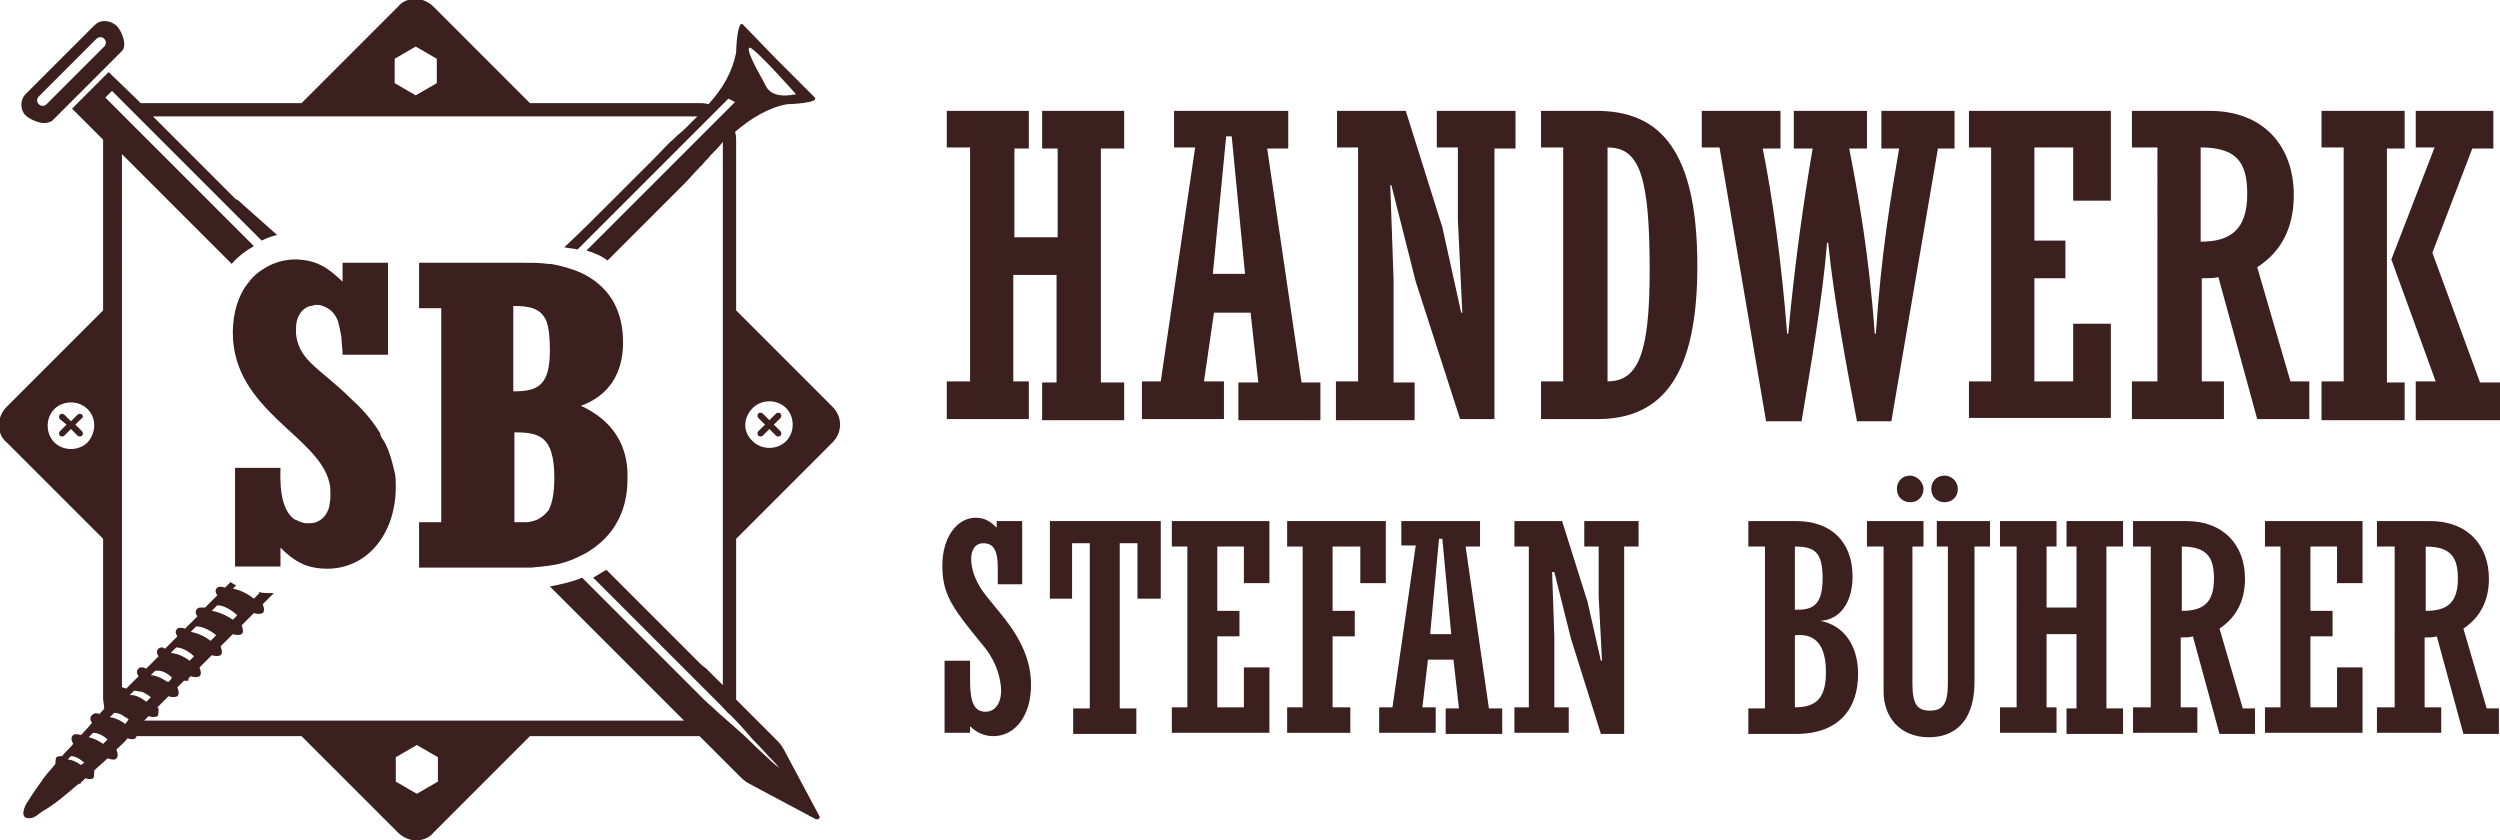 <?xml version="1.0" encoding="utf-8"?>
<!-- Generator: Adobe Illustrator 19.1.0, SVG Export Plug-In . SVG Version: 6.00 Build 0)  -->
<svg version="1.1" id="Ebene_1" xmlns="http://www.w3.org/2000/svg" xmlns:xlink="http://www.w3.org/1999/xlink" x="0px" y="0px"
	 viewBox="0 0 225.5 75.8" style="enable-background:new 0 0 225.5 75.8;" xml:space="preserve">
<style type="text/css">
	.st0{fill:#3C2020;}
</style>
<g>
	<g>
		<path class="st0" d="M91.5,34.4h1.3v3.4h-7.4v-3.4h2.1V13.3h-2.1V10h7.4v3.4h-1.3v8h3.9v-8H94V10h7.4v3.4h-2.1v21.1h2.1v3.4H94
			v-3.4h1.3v-9.7h-3.9V34.4z"/>
		<path class="st0" d="M108.6,34.4h1.8v3.4h-7.4v-3.4h1.7l3.1-21.1h-1.9V10h10.3v3.4h-1.9l3.1,21.1h1.7v3.4h-7.4v-3.4h1.8l-0.7-6.3
			h-3.3L108.6,34.4z M112.3,24.7l-1.2-12.4h-0.5l-1.2,12.4H112.3z"/>
		<path class="st0" d="M120.6,34.4h1.9V13.3h-1.9V10h6.2l3.3,10.5l1.7,7.7h0.1l-0.4-8.4v-6.5h-1.9V10h7.1v3.4h-1.9v24.4h-3.1
			l-4-12.4l-2.2-8.7h-0.1l0.3,8.5v9.3h1.9v3.4h-7.1V34.4z"/>
		<path class="st0" d="M139,34.4h2V13.3h-2V10h5c5.7,0,9.1,3.5,9.1,14c0,9.5-2.9,13.8-9,13.8H139V34.4z M145,34.4
			c2.8,0,3.8-2.6,3.8-10c0-8.5-0.9-11.1-3.8-11.1V34.4z"/>
		<path class="st0" d="M155.1,13.3h-1.6V10h7.1v3.4H159c0.9,4.5,1.7,10.3,2.2,16.7h0.1c0.6-6.5,1.4-12,2.2-16.7h-1.7V10h6.6v3.4
			h-1.6c0.8,4.1,1.8,9.6,2.3,16.7h0.1c0.5-7.3,1.3-12,2.1-16.7h-1.6V10h6.6v3.4h-1.5L170.6,38h-3.1c-0.9-4.7-2.1-11.1-2.6-16.1h-0.1
			c-0.4,5-1.5,11.3-2.3,16.1h-3.2L155.1,13.3z"/>
		<path class="st0" d="M177.6,34.4h2V13.3h-2V10h12.8v8.1H187v-4.8h-3.5v8.4h2.8v3.4h-2.8v9.3h3.5v-5.2h3.4v8.5h-12.8V34.4z"/>
		<path class="st0" d="M198.5,34.4h2.1v3.4h-8.3v-3.4h2.3V13.3h-2.3V10h7c4.9,0,7.6,3.2,7.6,7.6c0,2.9-1.1,5.1-3.3,6.5l3,10.3h1.7
			v3.4h-4.7L200.1,25c-0.4,0.1-1,0.1-1.5,0.1V34.4z M198.5,21.8c2.7,0,4.2-1.1,4.2-4.3c0-2.8-0.9-4.2-4.2-4.2V21.8z"/>
		<path class="st0" d="M209.4,34.4h2V13.3h-2V10h7.5v3.4h-1.6v21.1h1.6v3.4h-7.5V34.4z M217.9,34.4h1.8l-4-11l3.9-10.1h-1.7V10h7
			v3.4H223l-3.6,9.4l4.3,11.7h1.8v3.4h-7.6V34.4z"/>
	</g>
	<g>
		<path class="st0" d="M85.2,59.6h2.3v1.8c0,2,0.4,2.8,1.4,2.8c0.8,0,1.4-0.7,1.4-1.9c0-1-0.4-2.5-1.4-3.8l-1.3-1.6
			c-2-2.5-2.6-3.7-2.6-5.9c0-2.5,1.3-4.3,3-4.3c0.8,0,1.3,0.3,1.9,0.9V47h2.3v5.7H90v-1.5c0-1.4-0.3-2.2-1.3-2.2
			c-0.8,0-1.1,0.7-1.1,1.4c0,1.1,0.5,2.3,1.4,3.4l1.3,1.6c1.9,2.3,2.7,4.3,2.7,6.4c0,2.7-1.4,4.6-3.4,4.6c-0.8,0-1.5-0.3-2.1-0.9
			v0.6h-2.3V59.6z"/>
		<path class="st0" d="M104.6,54h-2v-5h-1.6v14.9h1.5v2.3h-5.7v-2.3h1.5V49h-1.6v5h-2v-7h10V54z"/>
		<path class="st0" d="M105.7,63.8h1.4V49.3h-1.4V47h8.8v5.6h-2.3v-3.3h-2.4v5.8h2v2.3h-2v6.4h2.4v-3.6h2.3v5.9h-8.8V63.8z"/>
		<path class="st0" d="M116.1,63.8h1.4V49.3h-1.4V47h8.9v5.6h-2.3v-3.3h-2.5v5.8h2v2.3h-2v6.4h1.6v2.3h-5.7V63.8z"/>
		<path class="st0" d="M128.3,63.8h1.2v2.3h-5.1v-2.3h1.2l2.1-14.6h-1.3V47h7.1v2.3h-1.3l2.1,14.6h1.2v2.3h-5.1v-2.3h1.2l-0.5-4.4
			h-2.3L128.3,63.8z M130.9,57.2l-0.8-8.6h-0.3l-0.8,8.6H130.9z"/>
		<path class="st0" d="M136.6,63.8h1.3V49.3h-1.3V47h4.3l2.3,7.3l1.2,5.3h0.1l-0.3-5.8v-4.5h-1.3V47h4.9v2.3h-1.3v16.9h-2.1
			l-2.7-8.6l-1.5-6H140l0.2,5.8v6.4h1.3v2.3h-4.9V63.8z"/>
		<path class="st0" d="M159.2,49.3h-1.5V47h4.3c3.2,0,5.1,1.9,5.1,5c0,2.3-1.1,3.9-2.9,4V56c2.1,0.4,3.4,2.2,3.4,4.8
			c0,3.1-1.7,5.4-5.6,5.4h-4.3v-2.3h1.5V49.3z M161.9,55c1.3,0,2.5-0.1,2.5-2.8c0-2.4-0.7-2.9-2.5-2.9V55z M161.9,63.8
			c2,0,2.8-0.9,2.8-3.2c0-3.3-1.8-3.4-2.8-3.3V63.8z"/>
		<path class="st0" d="M168.3,47h5.2v2.3h-1v12.3c0,1.9,0.4,2.5,1.6,2.5s1.6-0.7,1.6-2.5V49.3h-1V47h4.8v2.3h-1.4v12.2
			c0,3.8-2,5-4.1,5c-2.7,0-4.1-1.9-4.1-4.1V49.3h-1.5V47z M173.5,44.1c0,0.7-0.5,1.2-1.2,1.2c-0.7,0-1.2-0.5-1.2-1.2
			c0-0.7,0.5-1.2,1.2-1.2C172.9,42.9,173.5,43.5,173.5,44.1z M176.6,44.1c0,0.7-0.5,1.2-1.2,1.2c-0.7,0-1.2-0.5-1.2-1.2
			c0-0.7,0.5-1.2,1.2-1.2C176.1,42.9,176.6,43.5,176.6,44.1z"/>
		<path class="st0" d="M184.6,63.8h0.9v2.3h-5.1v-2.3h1.5V49.3h-1.5V47h5.1v2.3h-0.9v5.5h2.7v-5.5h-0.9V47h5.1v2.3H190v14.6h1.5v2.3
			h-5.1v-2.3h0.9v-6.7h-2.7V63.8z"/>
		<path class="st0" d="M196.8,63.8h1.4v2.3h-5.8v-2.3h1.6V49.3h-1.6V47h4.8c3.4,0,5.3,2.2,5.3,5.2c0,2-0.8,3.5-2.3,4.5l2.1,7.2h1.1
			v2.3h-3.2l-2.4-8.8c-0.3,0.1-0.7,0.1-1.1,0.1V63.8z M196.8,55.1c1.9,0,2.9-0.7,2.9-2.9c0-1.9-0.6-2.9-2.9-2.9V55.1z"/>
		<path class="st0" d="M204.3,63.8h1.4V49.3h-1.4V47h8.8v5.6h-2.3v-3.3h-2.4v5.8h2v2.3h-2v6.4h2.4v-3.6h2.3v5.9h-8.8V63.8z"/>
		<path class="st0" d="M218.8,63.8h1.4v2.3h-5.8v-2.3h1.6V49.3h-1.6V47h4.8c3.4,0,5.3,2.2,5.3,5.2c0,2-0.8,3.5-2.3,4.5l2.1,7.2h1.1
			v2.3h-3.2l-2.4-8.8c-0.3,0.1-0.7,0.1-1.1,0.1V63.8z M218.8,55.1c1.9,0,2.9-0.7,2.9-2.9c0-1.9-0.6-2.9-2.9-2.9V55.1z"/>
	</g>
	<g>
		<path class="st0" d="M4,11.1c0.3,0,0.5-0.1,0.7-0.2l1-1l4.3-4.3l1-1c0.5-0.5,0-1.8-0.5-2.3C10.1,2,9.8,1.9,9.4,1.9
			C9.1,1.9,8.8,2,8.5,2.3L2.3,8.5c-0.5,0.5-0.5,1.4,0,1.9C2.6,10.7,3.4,11.1,4,11.1z M3.5,8.7l5.2-5.2c0.2-0.2,0.5-0.2,0.7,0
			c0.2,0.2,0.2,0.5,0,0.7L4.2,9.4C4,9.6,3.7,9.6,3.5,9.4C3.3,9.2,3.3,8.9,3.5,8.7z"/>
		<path class="st0" d="M34.8,40.1c-0.1-0.2-0.2-0.4-0.3-0.5c-0.1-0.2-0.2-0.3-0.2-0.5c-0.6-1-1.4-2-2.5-3c-1.6-1.6-2.8-2.4-3.8-3.4
			c-0.8-0.8-1.2-1.6-1.3-2.6c0-0.2,0-0.3,0-0.5c0-1,0.5-1.8,1.3-2c0.2,0,0.3-0.1,0.5-0.1c0.2,0,0.4,0,0.6,0.1
			c0.6,0.2,1.1,0.6,1.4,1.4c0.1,0.4,0.2,0.9,0.3,1.4c0,0.5,0.1,1,0.1,1.6h1.5h1.1H35v-0.3v-8h-4.1v1.7c-1.2-1.1-2.1-1.9-4.1-2
			c-0.1,0-0.2,0-0.2,0c-0.5,0-1,0.1-1.4,0.2c-0.3,0.1-0.6,0.2-0.8,0.3c-0.8,0.4-1.5,0.9-2,1.6c-0.9,1.1-1.4,2.7-1.4,4.5
			c0,7,7.7,9.3,8.7,13.5c0.1,0.3,0.1,0.6,0.1,1c0,0.1,0,0.3,0,0.4c0,0.3-0.1,0.6-0.1,0.8c-0.2,0.7-0.6,1.2-1.2,1.4
			c-0.2,0.1-0.5,0.1-0.8,0.1c-0.3,0-0.5-0.1-0.8-0.2c-0.1-0.1-0.3-0.1-0.4-0.2c-0.9-0.7-1.3-2.2-1.2-4.6h-4.1v8.9h0.4h1.4h2h0.3
			v-1.7c0.8,0.8,1.5,1.3,2.3,1.6c0.6,0.2,1.2,0.3,1.9,0.3c3.6,0,6.2-3.1,6.2-7.4c0-0.5,0-0.9-0.1-1.3C35.4,41.8,35.2,40.9,34.8,40.1
			z"/>
		<path class="st0" d="M52.4,36.6c2.5-0.9,3.8-2.9,3.8-5.7c0-2.9-1.2-4.7-2.9-5.8c-0.6-0.4-1.3-0.7-2-0.9c-0.2-0.1-0.4-0.1-0.7-0.2
			c-0.4-0.1-0.8-0.2-1.2-0.2c-0.7-0.1-1.4-0.1-2.1-0.1h-9.5v4.1h2v5.8v2.3v0.5v0.5v1.3v1.2V43v4.1h-2v4.1h9.1c0.3,0,0.7,0,1,0
			c1.1-0.1,2.2-0.2,3.1-0.5c0.3-0.1,0.6-0.2,0.8-0.3c0.4-0.2,0.9-0.4,1.2-0.6c2.3-1.4,3.6-3.6,3.6-6.6
			C56.7,40.1,55.2,37.9,52.4,36.6z M49.6,31.6c0,3.2-1.1,3.7-3.3,3.7v-2.5V29v-0.8v-0.6c1.5,0,2.5,0.2,3,1.4
			C49.5,29.6,49.6,30.4,49.6,31.6z M48.4,46.9c-0.3,0.1-0.6,0.2-0.9,0.2c-0.3,0-0.7,0-1.1,0v-1.2v-1.1V43V39c2.2,0,3.6,0.3,3.6,4.1
			c0,1.4-0.2,2.3-0.5,2.9C49.1,46.5,48.8,46.7,48.4,46.9z"/>
		<path class="st0" d="M7.4,37.4L7.4,37.4c-0.1-0.1-0.3-0.1-0.4,0l-0.6,0.6l-0.6-0.6c-0.1-0.1-0.3-0.1-0.4,0l0,0
			c-0.1,0.1-0.1,0.3,0,0.4L6,38.3l-0.6,0.6c-0.1,0.1-0.1,0.3,0,0.4l0,0c0.1,0.1,0.3,0.1,0.4,0l0.6-0.6L7,39.3c0.1,0.1,0.3,0.1,0.4,0
			l0,0c0.1-0.1,0.1-0.3,0-0.4l-0.6-0.6l0.6-0.6C7.5,37.7,7.5,37.5,7.4,37.4z"/>
		<path class="st0" d="M68.4,39.3L68.4,39.3c0.1,0.1,0.3,0.1,0.4,0l0.6-0.6l0.6,0.6c0.1,0.1,0.3,0.1,0.4,0l0,0
			c0.1-0.1,0.1-0.3,0-0.4l-0.6-0.6l0.6-0.6c0.1-0.1,0.1-0.3,0-0.4l0,0c-0.1-0.1-0.3-0.1-0.4,0l-0.6,0.6l-0.6-0.6
			c-0.1-0.1-0.3-0.1-0.4,0l0,0c-0.1,0.1-0.1,0.3,0,0.4l0.6,0.6l-0.6,0.6C68.3,39,68.3,39.2,68.4,39.3z"/>
		<path class="st0" d="M66.4,48.6l8.7-8.7c0.9-0.9,0.9-2.3,0-3.2l-8.7-8.7V12.7c0-0.3,0-0.5-0.1-0.8c1.4-1.2,3-2.2,4.7-2.5
			c0.2,0,2.9-0.1,2.5-0.6l-3.1-3.1c0,0-0.2-0.2-0.5-0.5L67,2.2c-0.5-0.4-0.6,2.3-0.6,2.5c-0.3,1.7-1.2,3.3-2.5,4.7
			c-0.3-0.1-0.6-0.1-0.9-0.1H47.8l-8.7-8.7c-0.4-0.4-1-0.7-1.6-0.7c-0.6,0-1.2,0.2-1.6,0.7l-8.7,8.7H12.8c0,0-0.1,0-0.1,0L9.8,6.5
			L6.5,9.8l2.8,2.8c0,0,0,0.1,0,0.1v15.3l-8.7,8.7c-0.4,0.4-0.7,1-0.7,1.6s0.2,1.2,0.7,1.6l8.7,8.7V63c0,0.3,0.1,0.6,0.1,0.9
			c-0.1,0.2-0.3,0.3-0.4,0.5c-0.3-0.1-0.5-0.1-0.7,0.1c-0.2,0.2-0.2,0.4,0,0.7c-0.5,0.6-0.9,1-0.9,1c0,0-0.1,0.1-0.1,0.1
			c-0.3-0.1-0.6-0.1-0.7,0c-0.2,0.2-0.2,0.4,0,0.8c-0.3,0.4-0.7,0.7-1,1.1c-0.2,0-0.4,0-0.5,0.1c-0.1,0.1-0.1,0.4-0.1,0.6
			c-0.3,0.4-0.7,0.8-1,1.2c-0.5,0.7-1,1.4-1.5,2.2c-0.3,0.4-0.8,1.6,0.2,1.5c0.4,0,0.8-0.4,1.1-0.6c0.7-0.4,1.4-0.9,2.1-1.5
			c0.4-0.3,0.8-0.7,1.2-1c0.1,0,0.2,0,0.2-0.1c0,0,0-0.1,0.1-0.1c0.1-0.1,0.2-0.2,0.3-0.3c0.3,0.1,0.6,0.1,0.7,0
			c0.1-0.1,0.1-0.4,0.1-0.7c0.4-0.4,0.8-0.7,1.2-1.1l0,0c0.3,0.1,0.7,0.2,0.8,0c0.2-0.2,0.1-0.5,0-0.8c0.3-0.3,0.7-0.6,1-1
			c0.3,0.1,0.6,0.1,0.7,0c0.1-0.1,0.1-0.1,0.1-0.2c0.1,0,0.3,0,0.4,0h14.5l8.7,8.7c0.4,0.4,1,0.7,1.6,0.7c0.6,0,1.2-0.2,1.6-0.7
			l8.7-8.7H63c0,0,0.1,0,0.1,0l3.5,3.5c0.3,0.3,0.6,0.6,1,0.8l6,3.2c0,0,0.1,0,0.1,0c0.2,0,0.3-0.2,0.2-0.3l-3.2-6
			c-0.2-0.4-0.5-0.7-0.8-1l-3.5-3.5c0,0,0-0.1,0-0.1V48.6z M67.9,36.8c0.8-0.8,2.2-0.8,3,0c0.8,0.8,0.8,2.2,0,3
			c-0.8,0.8-2.2,0.8-3,0C67,39,67,37.7,67.9,36.8z M67.6,4.3c0.4-0.1,4.2,4.2,4.2,4.2c-2.5,0.5-2.7-0.8-2.9-1.1
			C68.8,7.2,67.2,4.5,67.6,4.3z M35.6,5.3l1.9-1.1l1.9,1.1v2.2l-1.9,1.1l-1.9-1.1V5.3z M7.9,39.9c-0.8,0.8-2.2,0.8-3,0
			c-0.8-0.8-0.8-2.2,0-3c0.8-0.8,2.2-0.8,3,0C8.7,37.7,8.7,39,7.9,39.9z M7.3,69c-0.7-0.5-1.2-0.5-1.2-0.5l0.3-0.3
			c0.6,0,1.2,0.6,1.2,0.6L7.3,69z M39.5,70.5l-1.9,1.1l-1.9-1.1v-2.2l1.9-1.1l1.9,1.1V70.5z M11.7,62.7l0.1-0.1l0.3-0.3
			c0.2,0,0.5,0.1,0.7,0.1c0.5,0.2,0.8,0.5,0.8,0.5l-0.1,0.1l-0.3,0.3c-0.5-0.4-1-0.6-1.3-0.6C11.8,62.7,11.7,62.7,11.7,62.7z
			 M11.6,64.9l-0.3,0.4c-0.8-0.6-1.4-0.6-1.4-0.6l0.4-0.4c0.4,0,0.8,0.2,1,0.4C11.4,64.7,11.5,64.8,11.6,64.9
			C11.5,64.9,11.6,64.9,11.6,64.9z M9.3,67.1c-0.7-0.5-1.3-0.6-1.3-0.6l0.4-0.4c0.7,0,1.3,0.6,1.3,0.6L9.3,67.1z M64.2,60.8
			l-0.5-0.5L63.3,60l-1.5-1.5L61.3,58l-3.4-3.4l-0.1-0.1l-0.1-0.1l-3-3c-0.4,0.2-0.8,0.5-1.2,0.7c1.1,1.1,2.2,2.2,3.2,3.2
			c0,0,0.1,0.1,0.1,0.1c0,0,0.1,0.1,0.1,0.1c1.2,1.2,2.3,2.3,3.4,3.4c0.3,0.3,0.6,0.6,0.9,0.9c0.1,0.1,0.1,0.1,0.2,0.2l0,0
			c0.1,0.1,0.1,0.1,0.2,0.2c0.3,0.3,0.5,0.5,0.8,0.8c0.2,0.2,0.4,0.4,0.6,0.6c0,0,0.1,0.1,0.1,0.1c0.1,0.1,0.2,0.2,0.2,0.2
			c0.2,0.2,0.3,0.3,0.5,0.5c0.4,0.4,0.8,0.8,1.2,1.2c0,0,0.1,0.1,0.1,0.1c0.3,0.3,0.5,0.6,0.8,0.8c0.8,0.8,1.4,1.5,2,2.2
			c0.8,0.8,1.4,1.5,1.8,1.9c0.4,0.4,0.6,0.7,0.6,0.7s-0.2-0.2-0.7-0.6c-0.4-0.4-1.1-1-1.9-1.8c-0.6-0.6-1.3-1.2-2.1-1.9
			c-0.3-0.3-0.6-0.5-0.9-0.8c0,0,0,0,0,0c-0.4-0.4-0.8-0.7-1.2-1.1c-0.2-0.2-0.4-0.4-0.6-0.6c0,0,0,0,0,0c-0.1-0.1-0.2-0.2-0.3-0.3
			c-0.2-0.2-0.5-0.5-0.7-0.7c-0.1-0.1-0.3-0.3-0.4-0.4c-0.1-0.1-0.1-0.1-0.2-0.2c-0.1-0.1-0.1-0.1-0.2-0.2c-0.1-0.1-0.2-0.2-0.3-0.3
			c-0.4-0.4-0.8-0.8-1.3-1.3c-1-1-2.1-2.1-3.3-3.3c0,0-0.1-0.1-0.1-0.1c0,0-0.1-0.1-0.1-0.1c-1.1-1.1-2.3-2.3-3.5-3.5
			c-0.9,0.4-1.9,0.6-2.9,0.8l4.5,4.5l0.1,0.1l0.1,0.1l3.4,3.4l0.4,0.4l1.6,1.6l0.4,0.4l0.5,0.5l1.1,1.1H13c0.1-0.1,0.1-0.1,0.1-0.1
			l0.3-0.3c0.3,0.1,0.6,0.1,0.8,0c0.1-0.1,0.1-0.4,0.1-0.6c0-0.1,0-0.1-0.1-0.2l0.5-0.5l0.2-0.2l0.3-0.3c0.3,0.1,0.6,0.1,0.8,0
			c0.2-0.2,0.1-0.5,0-0.8l0.4-0.4l0.2-0.2H17c0-0.1,0-0.1,0-0.2c0,0,0,0,0,0l0.2-0.2c0.3,0.1,0.6,0.1,0.8,0c0.2-0.2,0.1-0.5,0-0.8
			l1.1-1.1c0.3,0.1,0.6,0.1,0.8,0c0.2-0.2,0.1-0.5,0-0.8l0.8-0.8l0.1-0.1l0.1-0.1l0.1-0.1c0.3,0.1,0.6,0.1,0.8,0
			c0.2-0.2,0.1-0.5,0-0.8l1.1-1.1c0.3,0.1,0.6,0.1,0.8,0c0.2-0.2,0.1-0.5,0-0.8l1-1l-0.2,0c-0.4,0-0.8,0-1.2-0.1
			c0,0,0.1,0.1,0.1,0.1L22.9,54c-1-0.8-1.9-0.9-1.9-0.9l0.3-0.3c-0.2-0.1-0.4-0.2-0.5-0.3L20.3,53c-0.3-0.1-0.6-0.1-0.7,0
			c-0.2,0.2-0.2,0.4,0,0.7l-1.1,1.1l0,0c-0.1,0-0.1,0-0.1,0c-0.1,0-0.1,0-0.2,0c-0.2,0-0.3,0-0.4,0.1c-0.2,0.2-0.2,0.4,0,0.7
			l-1.1,1.1c-0.3-0.1-0.6-0.1-0.7,0c-0.2,0.2-0.2,0.4,0,0.7l-1.1,1.1c-0.1,0-0.2-0.1-0.2-0.1c-0.2,0-0.3,0-0.4,0.1c0,0,0,0,0,0
			c-0.2,0.2-0.2,0.4,0,0.7l-1.1,1.1c-0.1,0-0.2-0.1-0.3-0.1c-0.1,0-0.2,0-0.2,0c-0.1,0-0.1,0-0.2,0.1c-0.2,0.2-0.2,0.4,0,0.7
			l-0.4,0.4l-0.7,0.7c-0.1,0-0.3-0.1-0.4-0.1V13.9l1.1,1.1l0.6,0.6l0.3,0.3l1.5,1.5l0.4,0.4l3.4,3.4l0.1,0.1l0.1,0.1l2.4,2.4
			c0.6-0.7,1.3-1.2,2-1.6c-0.9-0.9-1.8-1.8-2.6-2.6c0,0-0.1-0.1-0.1-0.1s-0.1-0.1-0.1-0.1c-1.1-1.1-2.2-2.2-3.3-3.3
			c-0.5-0.5-1-1-1.5-1.5c-0.1-0.1-0.1-0.1-0.2-0.2s-0.1-0.1-0.2-0.2c-0.3-0.3-0.7-0.7-1-1c-0.1-0.1-0.2-0.2-0.4-0.4
			c-0.2-0.2-0.4-0.4-0.6-0.6c-0.4-0.4-0.8-0.8-1.2-1.2c-0.3-0.3-0.6-0.6-0.8-0.8c-0.5-0.5-1-1-1.4-1.4l0.6-0.6
			c0.4,0.4,0.9,0.9,1.5,1.5c0.3,0.3,0.6,0.6,0.9,0.9c0.4,0.4,0.8,0.8,1.2,1.2c0.2,0.2,0.5,0.5,0.7,0.7c0.1,0.1,0.2,0.2,0.2,0.2
			c0.4,0.4,0.8,0.8,1.3,1.3c0.1,0.1,0.1,0.1,0.2,0.2c0.1,0.1,0.1,0.1,0.2,0.2c0.3,0.3,0.6,0.6,0.9,0.9c1.1,1.1,2.2,2.2,3.4,3.4
			c0,0,0.1,0.1,0.1,0.1s0.1,0.1,0.1,0.1c0.9,0.9,1.8,1.8,2.8,2.8c0.4-0.2,0.9-0.4,1.4-0.5L21.4,18L21.3,18l-0.1-0.1l-3.4-3.4
			l-0.4-0.4l-1.6-1.6l-0.3-0.3l-0.6-0.6l-1.1-1.1h49.1c-0.4,0.4-0.7,0.7-1.1,1.1c-0.3,0.3-0.6,0.5-0.9,0.8c0,0,0,0-0.1,0.1
			c-0.6,0.5-1.1,1.1-1.6,1.6c0,0-0.1,0.1-0.1,0.1c0,0-0.1,0.1-0.1,0.1c-0.1,0.1-0.1,0.1-0.2,0.2c0,0-0.1,0.1-0.1,0.1
			c-1.2,1.2-2.5,2.5-3.7,3.7c0,0-0.1,0.1-0.1,0.1s-0.1,0.1-0.1,0.1c-1.3,1.3-2.6,2.6-3.9,3.8c0.4,0.1,0.8,0.1,1.2,0.2
			c1.2-1.2,2.3-2.3,3.4-3.4c0,0,0.1-0.1,0.1-0.1c0,0,0.1-0.1,0.1-0.1c1.2-1.2,2.3-2.3,3.3-3.3c0.4-0.4,0.8-0.8,1.2-1.2
			c0.1-0.1,0.1-0.1,0.2-0.2c0.1-0.1,0.1-0.1,0.2-0.2c0.4-0.4,0.8-0.8,1.2-1.2c0.1-0.1,0.2-0.2,0.3-0.3c0.2-0.2,0.5-0.5,0.7-0.7
			c0.4-0.4,0.8-0.8,1.2-1.2c0.3-0.3,0.6-0.6,0.9-0.9c0.3-0.3,0.6-0.6,0.8-0.8l0.6,0.3c-0.3,0.3-0.6,0.6-0.9,0.9
			c-0.3,0.3-0.5,0.5-0.8,0.8c-0.4,0.4-0.8,0.8-1.2,1.2c-0.2,0.2-0.4,0.4-0.6,0.6c-0.1,0.1-0.2,0.2-0.3,0.3c-0.3,0.3-0.7,0.7-1,1
			c-0.1,0.1-0.1,0.1-0.2,0.2c-0.1,0.1-0.1,0.1-0.2,0.2c-0.5,0.5-1,1-1.6,1.6c-1,1-2.1,2.1-3.3,3.3c0,0-0.1,0.1-0.1,0.1
			c0,0-0.1,0.1-0.1,0.1c-1,1-2.1,2.1-3.1,3.1c0.7,0.2,1.4,0.5,1.9,0.9c0.9-0.9,1.8-1.8,2.6-2.6c0,0,0.1-0.1,0.1-0.1
			c0,0,0.1-0.1,0.1-0.1c1.2-1.2,2.5-2.5,3.7-3.7c0,0,0,0,0,0c0.1-0.1,0.1-0.1,0.2-0.2c0.1-0.1,0.1-0.1,0.2-0.2c0,0,0,0,0,0
			c0.5-0.5,1-1.1,1.5-1.6c0.1-0.1,0.1-0.1,0.2-0.2c0.2-0.3,0.5-0.5,0.7-0.8c0.4-0.4,0.8-0.8,1.1-1.2v49L64.2,60.8z M19.5,57.3
			L19,57.8c-0.9-0.7-1.8-0.8-1.8-0.8l0.5-0.5C18.6,56.5,19.5,57.3,19.5,57.3z M19.1,55.1l0.5-0.5c0.9,0,1.8,0.9,1.8,0.9L21,55.9
			C20,55.2,19.1,55.1,19.1,55.1z M17.5,59.2l-0.4,0.4c-0.9-0.7-1.7-0.7-1.7-0.7l0.5-0.5C16.7,58.4,17.5,59.2,17.5,59.2z M15.5,61.1
			l-0.1,0.2l-0.2,0.2l0,0c0,0,0,0-0.1,0c-0.3-0.2-0.5-0.3-0.7-0.4c-0.1,0-0.2-0.1-0.3-0.1c-0.3-0.1-0.5-0.1-0.5-0.1l0.4-0.4
			c0,0,0,0,0,0c0.1,0,0.1,0,0.2,0c0.1,0,0.2,0,0.2,0C15,60.6,15.5,61.1,15.5,61.1z"/>
	</g>
</g>
</svg>

